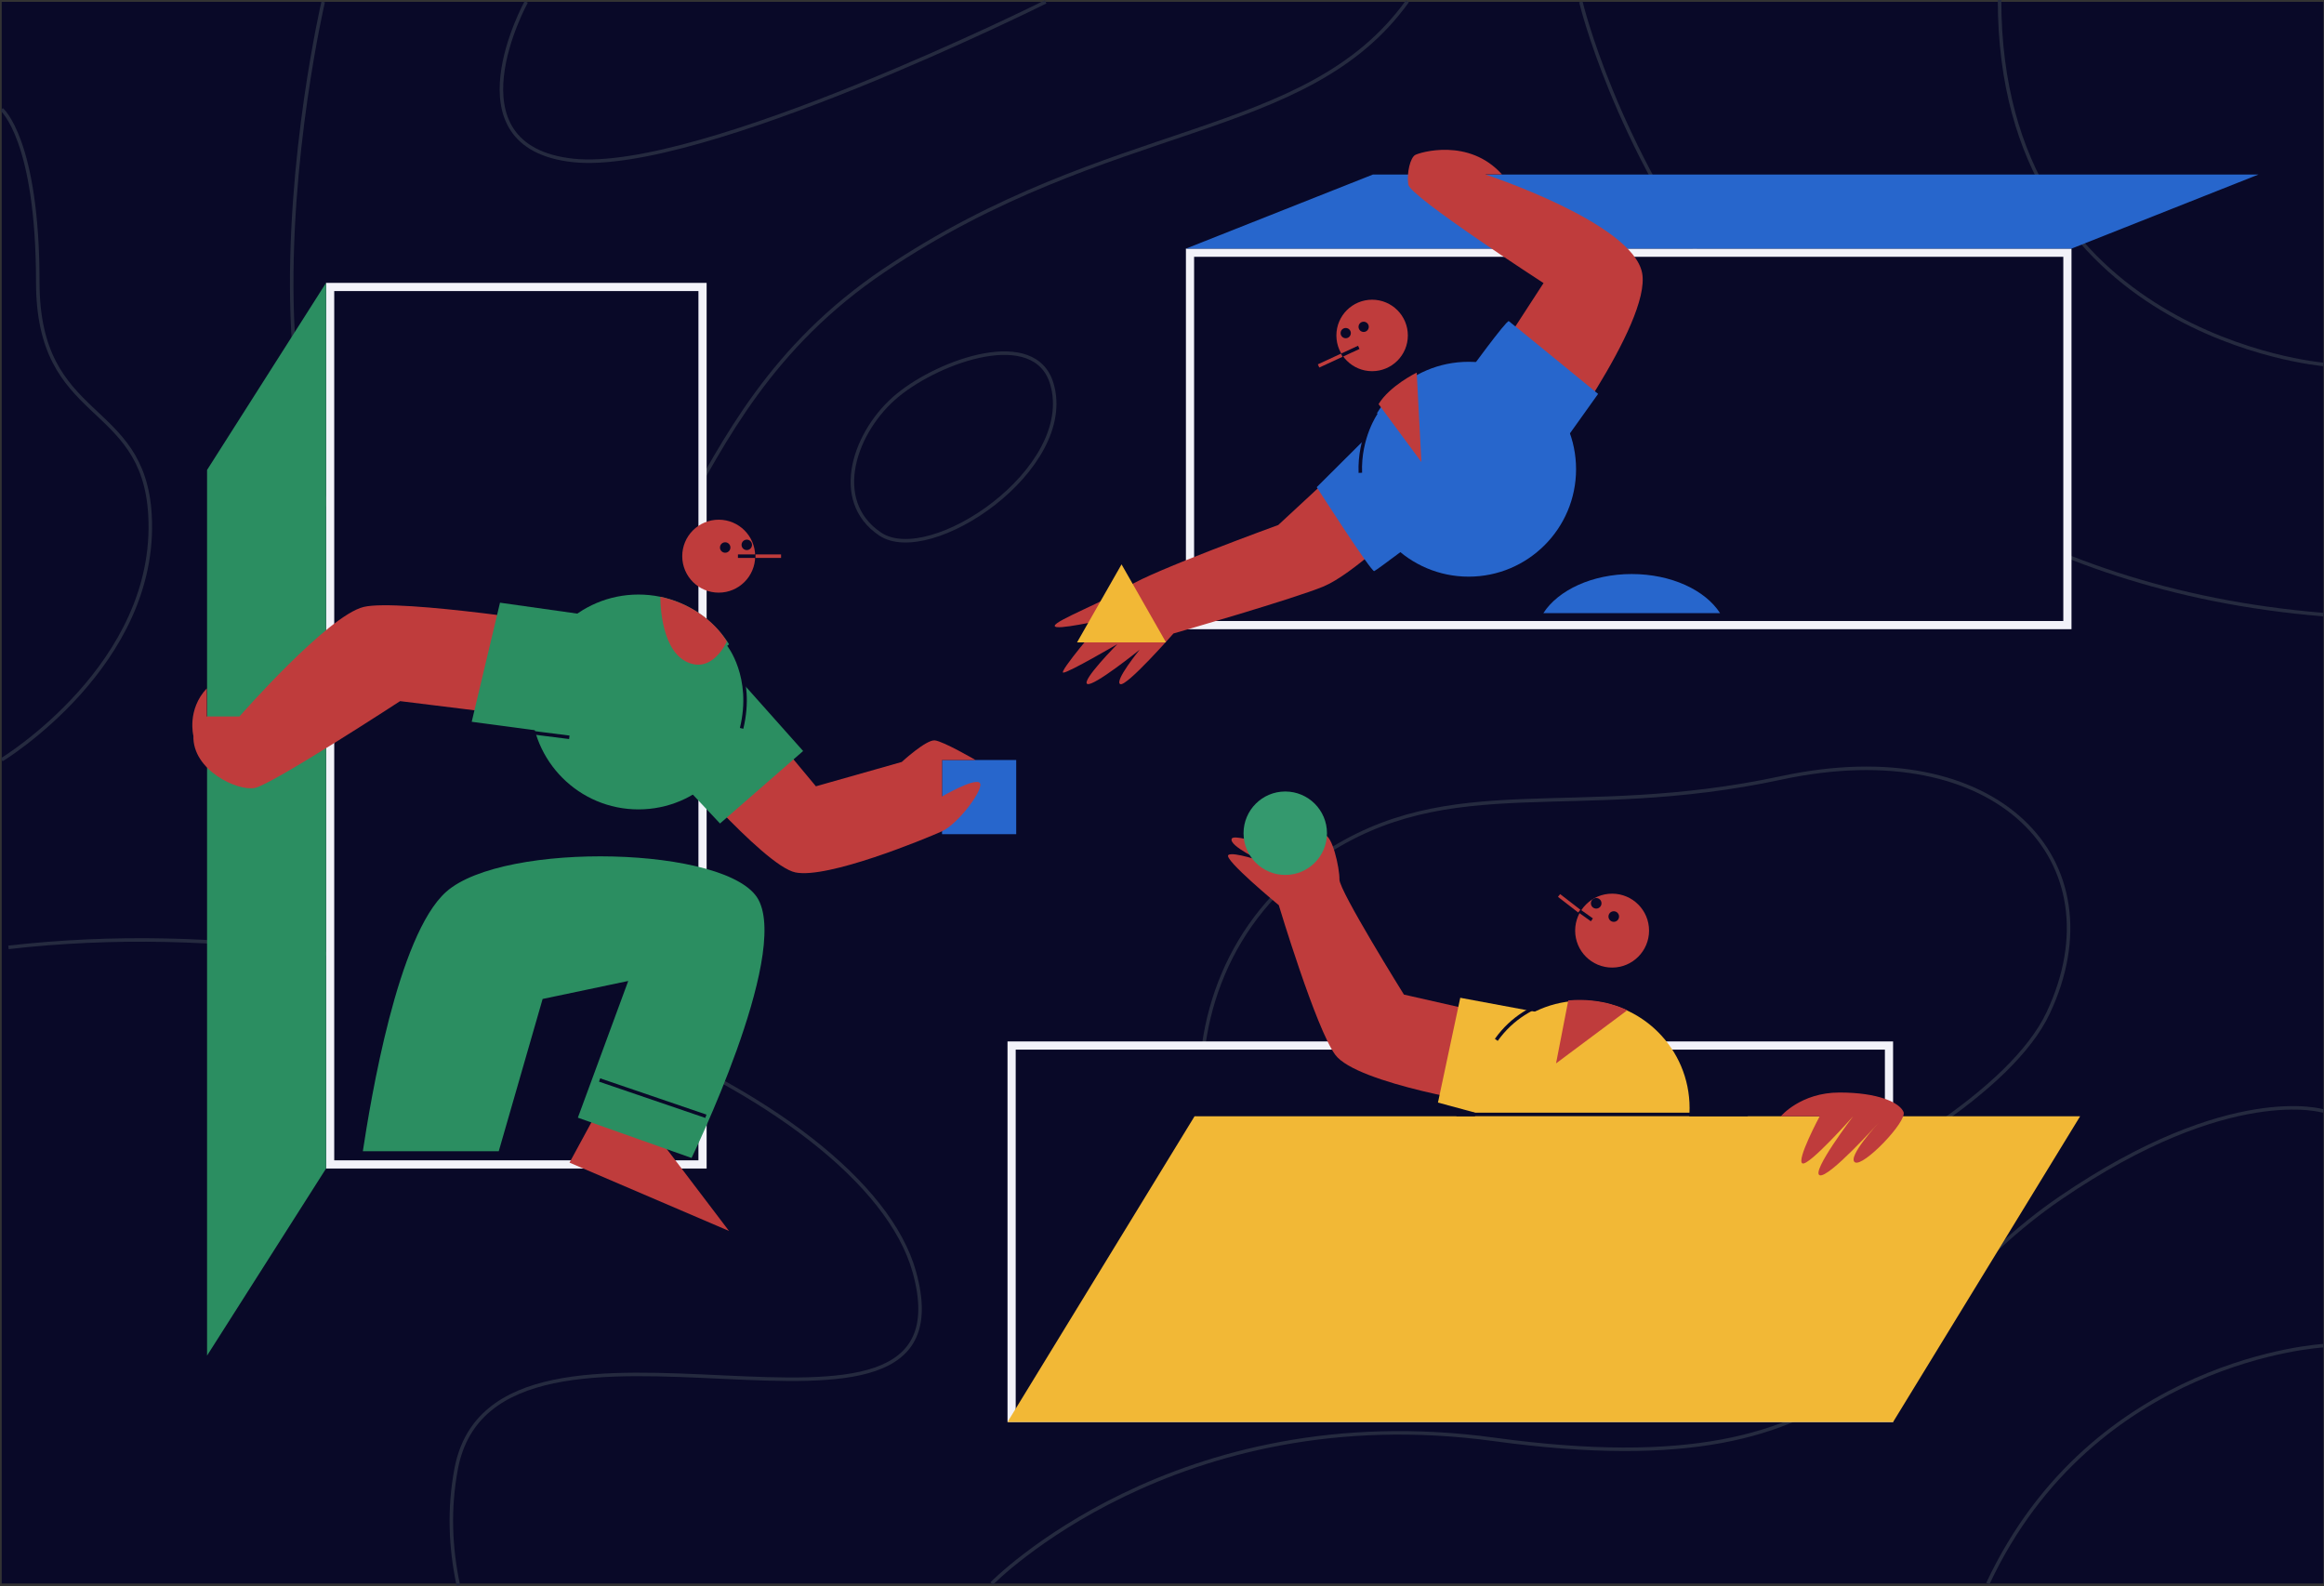 <svg width="1988" height="1357" viewBox="0 0 1988 1357" fill="none" xmlns="http://www.w3.org/2000/svg">
<rect x="0" y="0" width="1988" height="1357" fill="#333333" stroke="none"/>
<g clip-path="url(#clip0_9_554)">
<path d="M1.46 1.58L1.46 1354.5L1987.46 1354.5V1.58L1.46 1.58Z" fill="#090928"/>
<path d="M1352.31 1.58C1352.31 1.58 1465.54 482.93 1987.46 525.71" stroke="#252A3F" stroke-width="3" stroke-miterlimit="10"/>
<path d="M1987.46 311.69C1987.46 311.69 1710.46 288.31 1710.46 0" stroke="#252A3F" stroke-width="3" stroke-miterlimit="10"/>
<path d="M276.46 1.58C276.46 1.58 151.95 535.83 438.46 548.58C595.38 555.58 562.46 361.58 756.54 231.1C949.75 101.25 1117.77 120.94 1203.93 1.1" stroke="#252A3F" stroke-width="3" stroke-miterlimit="10"/>
<path d="M1.46 649.89C1.46 649.89 135.46 568.63 128.31 440.65C122.76 340.96 32.31 363.12 32.31 241.27C32.31 119.42 1.46 93.58 1.46 93.58" stroke="#252A3F" stroke-width="3" stroke-miterlimit="10"/>
<path d="M450.18 1.58C450.18 1.58 381.79 125.58 490.35 137.23C598.91 148.88 894.46 1.58 894.46 1.58" stroke="#252A3F" stroke-width="3" stroke-miterlimit="10"/>
<path d="M899.78 328.32C885.46 279.58 804.46 308.18 767.99 337.98C731.52 367.78 709.99 427.9 752.82 456.75C795.65 485.6 921.19 400.99 899.78 328.32Z" stroke="#252A3F" stroke-width="3" stroke-miterlimit="10"/>
<path d="M848.31 1354.5C848.31 1354.5 1005.31 1193.89 1278.31 1231.23C1610.81 1276.69 1610.06 1128.65 1762.71 1024.55C1907.8 925.63 1987.46 950.37 1987.46 950.37" stroke="#252A3F" stroke-width="3" stroke-miterlimit="10"/>
<path d="M1523.82 665.36C1708.39 625.74 1813.17 736.45 1752.03 866.47C1690.89 996.49 1289.1 1155.25 1150.52 1119.24C1011.94 1083.23 970.57 839.81 1129.88 732.44C1241.55 657.17 1345.53 703.63 1523.82 665.36Z" stroke="#252A3F" stroke-width="3" stroke-miterlimit="10"/>
<path d="M392.06 1356.09C385.14 1323.55 383.84 1290.27 390.22 1256.37C424.02 1077.01 836.51 1282.83 782.11 1087.87C739.68 935.82 365.96 769.22 7.26 810.35" stroke="#252A3F" stroke-width="3" stroke-miterlimit="10"/>
<path d="M1987.46 1151.06C1987.46 1151.06 1790.89 1161.61 1700.46 1354.5" stroke="#252A3F" stroke-width="3" stroke-miterlimit="10"/>
<path d="M1768.5 216.16H1017.96V534.7H1768.5V216.16Z" fill="#090928"/>
<path d="M1765 219.66V531.2H1021.46V219.66H1765ZM1772 212.66H1014.46V538.2H1772V212.66Z" fill="#F2F2F9"/>
<path d="M1471.38 524.45H1320.22C1332.86 504.78 1361.94 491.01 1395.8 491.01C1429.66 491.01 1458.75 504.78 1471.38 524.45Z" fill="#2766CC"/>
<path d="M1256.31 493.25C1307.06 493.25 1348.2 452.109 1348.2 401.36C1348.2 350.611 1307.06 309.47 1256.31 309.47C1205.56 309.47 1164.42 350.611 1164.42 401.36C1164.42 452.109 1205.56 493.25 1256.31 493.25Z" fill="#2766CC"/>
<path d="M1173.74 317.5C1190.62 317.5 1204.31 303.813 1204.31 286.93C1204.31 270.047 1190.62 256.36 1173.74 256.36C1156.86 256.36 1143.17 270.047 1143.17 286.93C1143.17 303.813 1156.86 317.5 1173.74 317.5Z" fill="#BF3C3C"/>
<path d="M1167.79 380.2L1093.46 449.06C1093.46 449.06 985.08 488.51 965.78 501.28C946.48 514.05 902.22 530.79 902.22 535.33C902.22 539.87 943.65 529.66 942.8 531.08C941.95 532.5 905.05 575.35 909.59 575.35C914.13 575.35 955.85 550.94 955.85 550.94C955.85 550.94 924.92 582.16 930.03 585C935.14 587.84 974.87 555.77 974.87 555.77C974.87 555.77 953.01 582.51 958.26 585.17C963.51 587.83 1003.81 541.86 1003.81 541.86C1003.81 541.86 1107.4 512.06 1132.37 501.56C1157.34 491.06 1200.1 449.25 1200.1 449.25" fill="#BF3C3C"/>
<path d="M1173.46 369.8L1126.36 416.7C1126.36 416.7 1173.08 489.51 1175.55 488.51C1178.02 487.51 1219.73 455.85 1219.73 455.85" fill="#2766CC"/>
<path d="M997.44 549.46H921.34L959.39 482.74L997.44 549.46Z" fill="#F2B836"/>
<path d="M1932 149.27H1174.46L1014.46 212.66H1772L1932 149.27Z" fill="#2766CC"/>
<path d="M1266.53 325.05L1320.38 242.13C1320.38 242.13 1206.22 168.24 1204.69 157.91C1203.16 147.58 1206.53 134.84 1210.53 132.58C1214.53 130.32 1256.53 117.58 1284.84 149.2H1270.53C1270.53 149.2 1396.38 190.5 1404.69 233.41C1413 276.32 1320.69 398.94 1320.69 398.94" fill="#BF3C3C"/>
<path d="M1254.87 320.14C1254.87 320.14 1288.82 273.47 1290.67 274.7C1292.52 275.93 1367.05 336.93 1367.05 336.93L1318.74 404.63" fill="#2766CC"/>
<path d="M1126.36 313.74L1162.32 297.12" stroke="#090928" stroke-width="3" stroke-miterlimit="10"/>
<path d="M1177.22 353.01C1177.22 353.01 1162.47 374.01 1163.66 404.43" stroke="#090928" stroke-width="3" stroke-miterlimit="10"/>
<path d="M1179.26 345.65L1215.89 395.22L1211.89 318.71C1211.89 318.71 1188.94 329.83 1179.26 345.65Z" fill="#BF3C3C"/>
<path d="M1166.5 283.94C1168.92 283.94 1170.88 281.979 1170.88 279.56C1170.88 277.141 1168.92 275.18 1166.5 275.18C1164.08 275.18 1162.12 277.141 1162.12 279.56C1162.12 281.979 1164.08 283.94 1166.5 283.94Z" fill="#090928"/>
<path d="M1151.16 289.31C1153.58 289.31 1155.54 287.349 1155.54 284.93C1155.54 282.511 1153.58 280.55 1151.16 280.55C1148.74 280.55 1146.78 282.511 1146.78 284.93C1146.78 287.349 1148.74 289.31 1151.16 289.31Z" fill="#090928"/>
<path d="M1147.79 303.83L1127.93 313.02" stroke="#BF3C3C" stroke-width="3" stroke-miterlimit="10"/>
<path d="M1615.89 894.31H865.35V1212.85H1615.89V894.31Z" fill="#090928"/>
<path d="M1612.38 897.81V1209.35H868.85V897.81H1612.38ZM1619.38 890.81H861.85V1216.35H1619.38V890.81Z" fill="#F2F2F9"/>
<path d="M1353.42 1039.71C1404.17 1039.71 1445.31 998.569 1445.31 947.82C1445.31 897.07 1404.17 855.93 1353.42 855.93C1302.67 855.93 1261.53 897.07 1261.53 947.82C1261.53 998.569 1302.67 1039.71 1353.42 1039.71Z" fill="#F2B836"/>
<path d="M1379.03 827.63C1396.49 827.63 1410.64 813.478 1410.64 796.02C1410.64 778.562 1396.49 764.41 1379.03 764.41C1361.57 764.41 1347.42 778.562 1347.42 796.02C1347.42 813.478 1361.57 827.63 1379.03 827.63Z" fill="#BF3C3C"/>
<path d="M1280.51 945.17C1276 945.58 1160.6 927.08 1142.26 902.3C1125.68 879.91 1093.9 774.25 1093.9 774.25C1093.9 774.25 1046.15 734.81 1050.77 731.32C1054.87 728.22 1080.56 737.12 1080.56 737.12C1080.56 737.12 1050.56 723.48 1053.69 717.32C1056.82 711.16 1124.87 736.81 1124.87 736.81C1124.87 736.81 1125.69 716.09 1132.56 714.45C1139.43 712.81 1146 742.63 1145.79 752.27C1145.58 761.91 1200.95 850.73 1200.95 850.73L1321.31 878.02" fill="#BF3C3C"/>
<path d="M1099.44 748.4C1119.15 748.4 1135.13 732.421 1135.13 712.71C1135.13 692.999 1119.15 677.02 1099.44 677.02C1079.73 677.02 1063.75 692.999 1063.75 712.71C1063.75 732.421 1079.73 748.4 1099.44 748.4Z" fill="#34996E"/>
<path d="M1329.76 868.48L1249.14 853.47L1230.06 943.1L1296.83 961.17" fill="#F2B836"/>
<path d="M1779.39 954.81H1021.85L861.85 1216.35H1619.39L1779.39 954.81Z" fill="#F2B836"/>
<path d="M1523.38 954.81H1556.61C1556.61 954.81 1536.31 992.66 1541.85 995.12C1547.39 997.58 1585.23 954.81 1585.23 954.81C1585.23 954.81 1548.92 1002.5 1556.61 1005.27C1564.3 1008.04 1607.08 960.35 1607.08 960.35C1607.08 960.35 1579.69 989.89 1586.77 994.2C1593.85 998.51 1631.69 959.12 1628.31 951.12C1624.93 943.12 1606.77 934.5 1573.54 934.5C1540.31 934.5 1523.38 954.81 1523.38 954.81Z" fill="#BF3C3C"/>
<path d="M1328.38 763.02L1361.73 786.81" stroke="#090928" stroke-width="3" stroke-miterlimit="10"/>
<path d="M1341.54 855.73L1331.08 909.58L1391.94 864.18C1391.94 864.18 1371.69 852.96 1341.54 855.73Z" fill="#BF3C3C"/>
<path d="M1353.46 852.73C1353.46 852.73 1307.9 850.27 1279.96 889.47" stroke="#090928" stroke-width="3" stroke-miterlimit="10"/>
<path d="M1380.45 788.51C1382.95 788.51 1384.98 786.482 1384.98 783.98C1384.98 781.478 1382.95 779.45 1380.45 779.45C1377.95 779.45 1375.92 781.478 1375.92 783.98C1375.92 786.482 1377.95 788.51 1380.45 788.51Z" fill="#090928"/>
<path d="M1365.43 777.18C1367.93 777.18 1369.96 775.152 1369.96 772.65C1369.96 770.148 1367.93 768.12 1365.43 768.12C1362.93 768.12 1360.9 770.148 1360.9 772.65C1360.9 775.152 1362.93 777.18 1365.43 777.18Z" fill="#090928"/>
<path d="M1350.95 779.34L1333.64 765.96" stroke="#BF3C3C" stroke-width="3" stroke-miterlimit="10"/>
<path d="M1245.85 953.25H1495.08" stroke="#090928" stroke-width="3" stroke-miterlimit="10"/>
<path d="M600.96 245.47H282.42V996.01H600.96V245.47Z" fill="#090928"/>
<path d="M597.46 248.97V992.51H285.91V248.97H597.46ZM604.46 241.97H278.91V999.51H604.46V241.97Z" fill="#F2F2F9"/>
<path d="M546.15 692.33C596.899 692.33 638.04 651.19 638.04 600.44C638.04 549.691 596.899 508.55 546.15 508.55C495.401 508.55 454.26 549.691 454.26 600.44C454.26 651.19 495.401 692.33 546.15 692.33Z" fill="#2B8E61"/>
<path d="M614.8 506.93C632.031 506.93 646 492.961 646 475.73C646 458.499 632.031 444.53 614.8 444.53C597.569 444.53 583.6 458.499 583.6 475.73C583.6 492.961 597.569 506.93 614.8 506.93Z" fill="#BF3C3C"/>
<path d="M869.29 650.09H805.85V713.53H869.29V650.09Z" fill="#2766CC"/>
<path d="M625.28 585.29L697.95 672.58L771.38 651.76C771.38 651.76 792.31 632.48 799.69 633.3C807.07 634.12 834.56 650.12 834.56 650.12H805.85V681.3C805.85 681.3 832.51 665.71 837.85 669.4C843.19 673.09 820.2 704.66 805.46 711.22C790.72 717.78 707.82 751.99 680.34 746.22C652.86 740.45 569.79 642.3 569.79 642.3" fill="#BF3C3C"/>
<path d="M561.48 646.47L615.91 704.39L687.01 642.39L610.76 556.77" fill="#2B8E61"/>
<path d="M177.13 1159.51V401.98L278.92 241.97V999.51L177.13 1159.51Z" fill="#2B8E61"/>
<path d="M466.15 615.01L342.26 599.72C342.26 599.72 232.72 671.12 217.95 674C203.18 676.88 164.61 658.89 165.43 629.4C165.43 629.4 159.69 607.1 176.92 588.76V612.85H204.82C204.82 612.85 280.31 526.58 311.08 519.16C341.85 511.74 493.23 535.52 493.23 535.52" fill="#BF3C3C"/>
<path d="M471.61 626.5L403.51 617.39L427.71 515.52L516.74 528.1" fill="#2B8E61"/>
<path d="M623.6 1052.9L525.56 923.8L487.18 994.47L623.6 1052.9Z" fill="#BF3C3C"/>
<path d="M591.56 990.48L494.32 956.02L537.4 839.09L464.17 854.48L426.65 984.7H310.38C316.96 941.83 339.9 799.89 381.71 762.79C430.94 719.09 624.2 723.79 648.79 769.56C675.25 818.79 591.56 990.48 591.56 990.48Z" fill="#2B8E61"/>
<path d="M631.26 475.73H671.69" stroke="#090928" stroke-width="3" stroke-miterlimit="10"/>
<path d="M442.32 625.02L487 630.66" stroke="#090928" stroke-width="3" stroke-miterlimit="10"/>
<path d="M623.23 551.47C623.23 551.47 645.15 578.93 634.38 623.02" stroke="#090928" stroke-width="3" stroke-miterlimit="10"/>
<path d="M603.84 954.81L512.93 923.8" stroke="#090928" stroke-width="3" stroke-miterlimit="10"/>
<path d="M638.82 470.53C641.289 470.53 643.29 468.529 643.29 466.06C643.29 463.591 641.289 461.59 638.82 461.59C636.351 461.59 634.35 463.591 634.35 466.06C634.35 468.529 636.351 470.53 638.82 470.53Z" fill="#090928"/>
<path d="M620.34 472.79C622.809 472.79 624.81 470.789 624.81 468.32C624.81 465.851 622.809 463.85 620.34 463.85C617.871 463.85 615.87 465.851 615.87 468.32C615.87 470.789 617.871 472.79 620.34 472.79Z" fill="#090928"/>
<path d="M668.14 475.73H646.26" stroke="#BF3C3C" stroke-width="3" stroke-miterlimit="10"/>
<path d="M564.89 510.46C564.89 510.46 564.05 553.97 586.61 565.73C609.17 577.49 621.74 548.79 621.74 548.79C621.74 548.79 606.46 519.65 564.89 510.46Z" fill="#BF3C3C"/>
</g>
<defs>
<clipPath id="clip0_9_554">
<rect width="1987.41" height="1356.41" fill="white" transform="translate(0.5)"/>
</clipPath>
</defs>
</svg>
